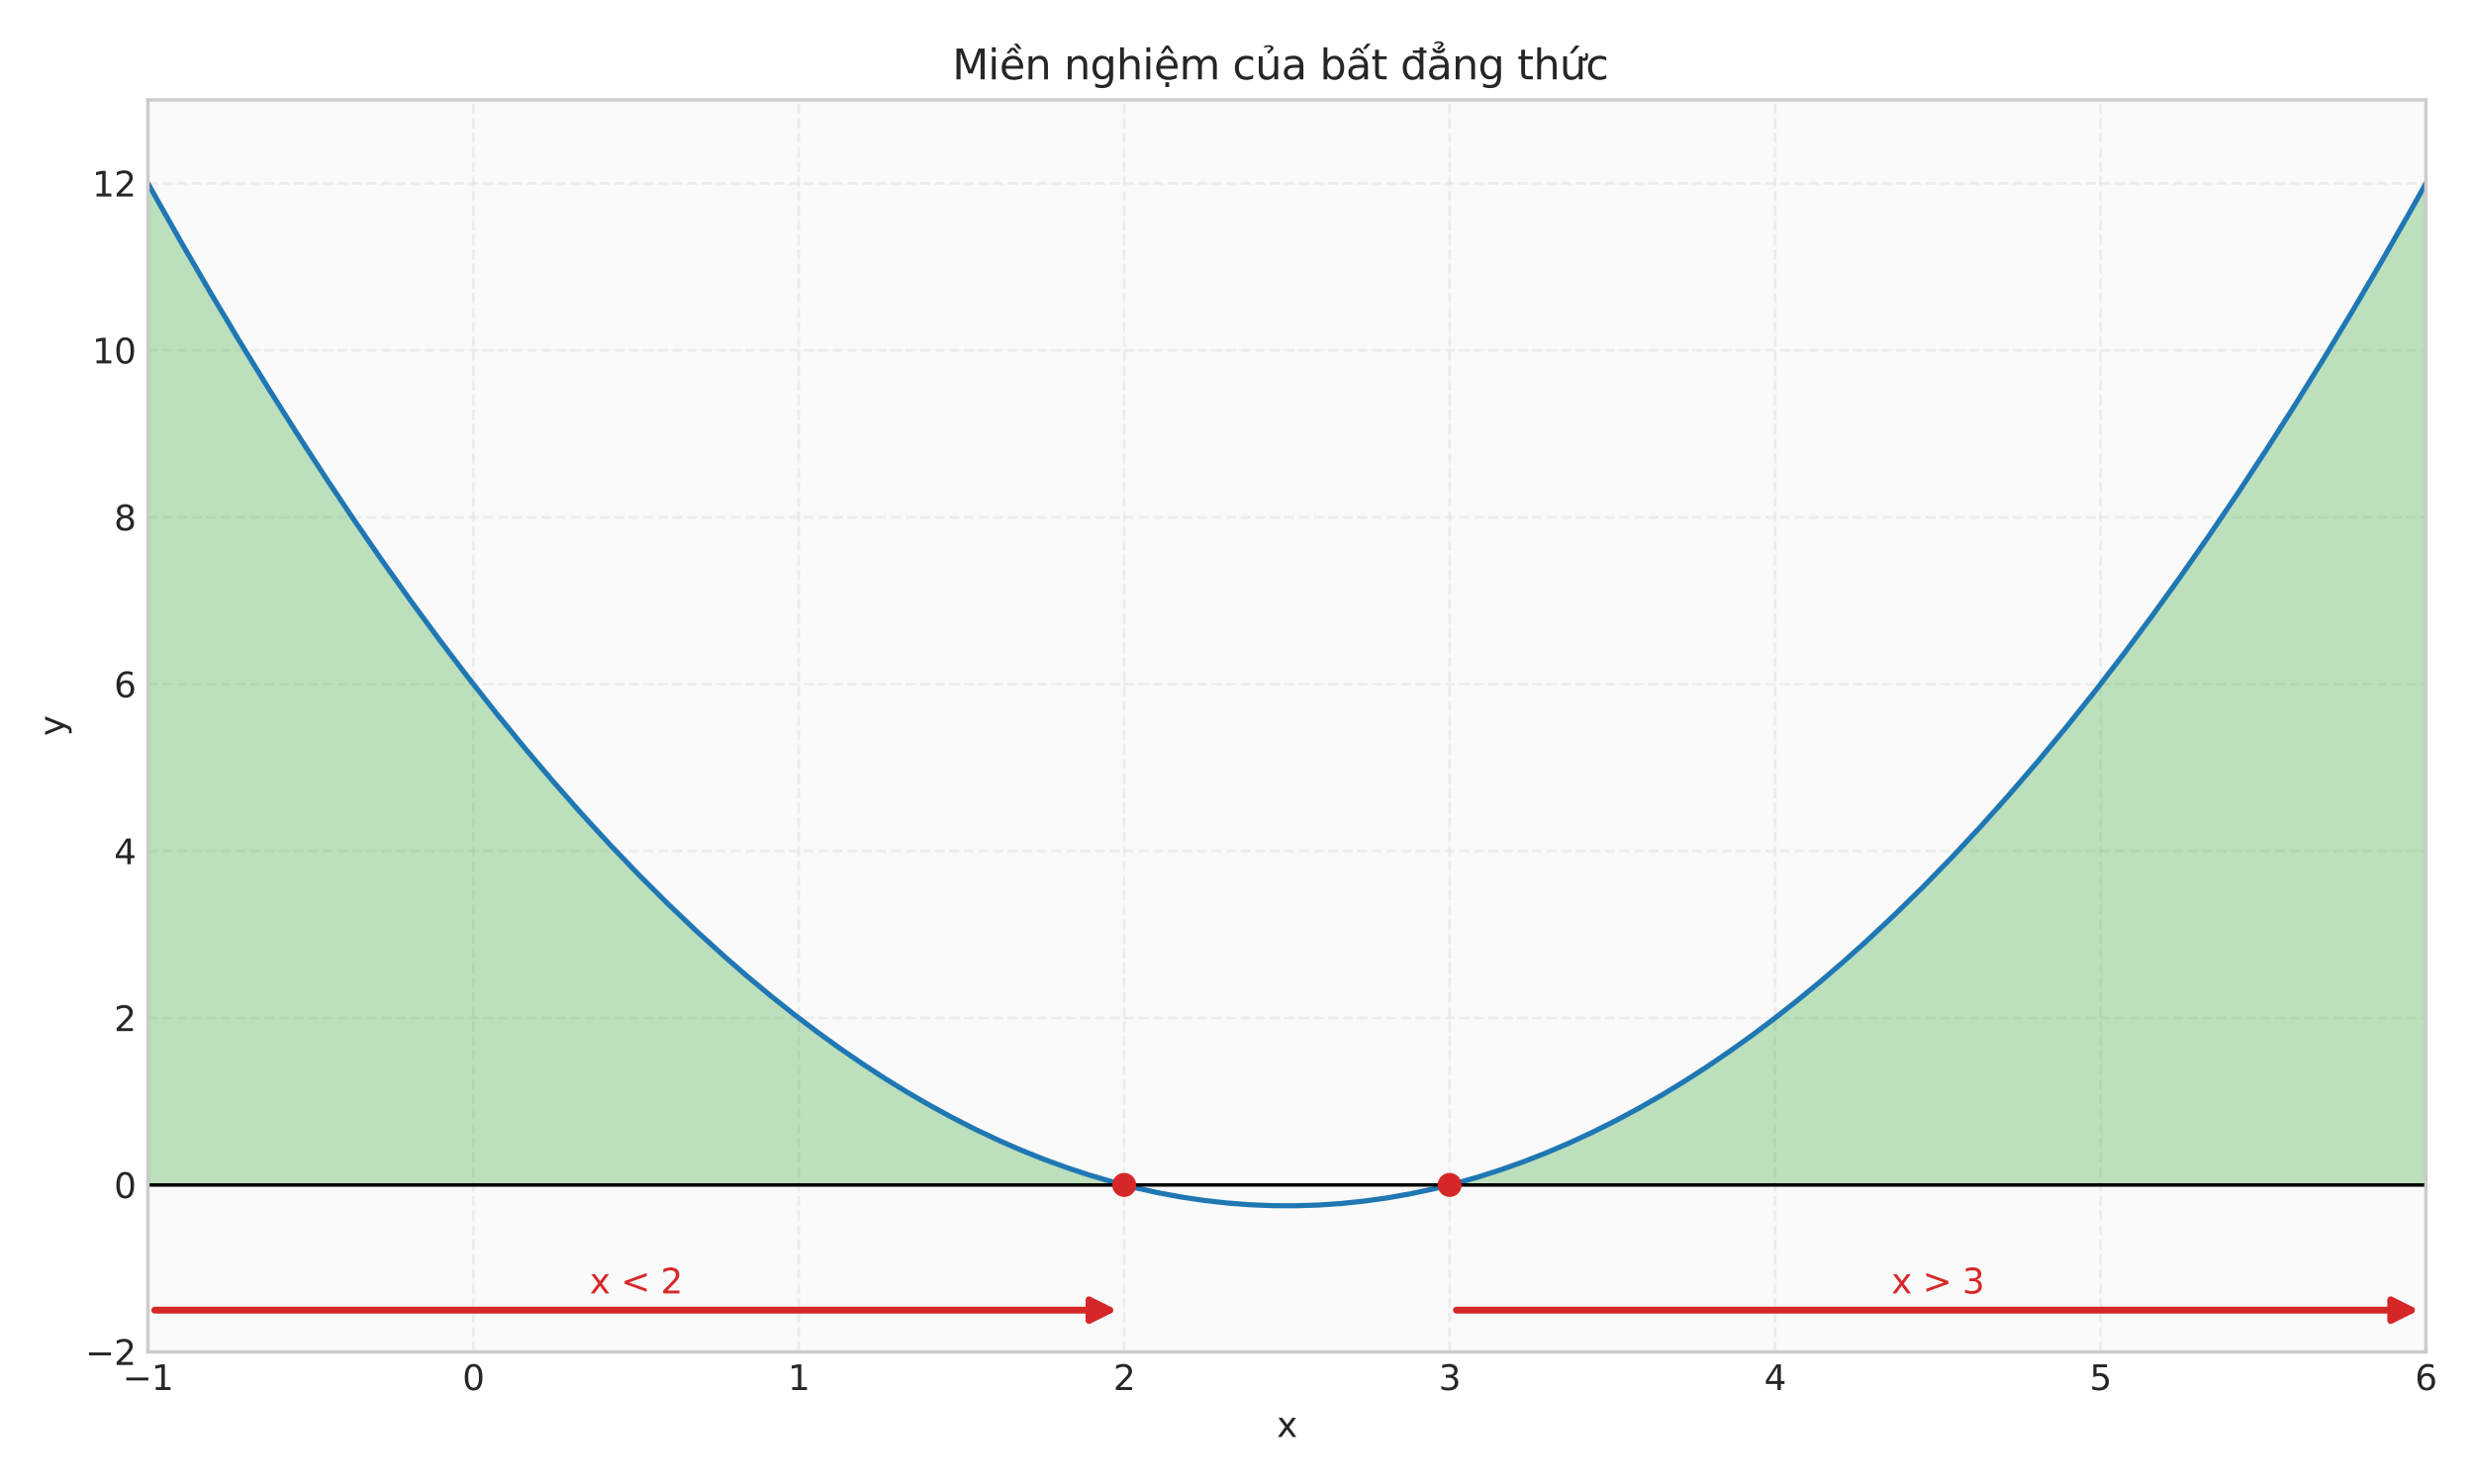 <?xml version="1.0" encoding="utf-8" standalone="no"?>
<!DOCTYPE svg PUBLIC "-//W3C//DTD SVG 1.1//EN"
  "http://www.w3.org/Graphics/SVG/1.1/DTD/svg11.dtd">
<svg xmlns:xlink="http://www.w3.org/1999/xlink" width="720pt" height="432pt" viewBox="0 0 720 432" xmlns="http://www.w3.org/2000/svg" version="1.1">
 <defs>
  <style type="text/css">*{stroke-linejoin: round; stroke-linecap: butt}</style>
 </defs>
 <g id="figure_1">
  <g id="patch_1">
   <path d="M 0 432 
L 720 432 
L 720 0 
L 0 0 
z
" style="fill: #ffffff"/>
  </g>
  <g id="axes_1">
   <g id="patch_2">
    <path d="M 43.05 393.54 
L 706.005 393.54 
L 706.005 29.096 
L 43.05 29.096 
z
" style="fill: #fafafa"/>
   </g>
   <g id="matplotlib.axis_1">
    <g id="xtick_1">
     <g id="line2d_1">
      <path d="M 43.05 393.54 
L 43.05 29.096 
" clip-path="url(#pb4186ccd8a)" style="fill: none; stroke-dasharray: 2.96,1.28; stroke-dashoffset: 0; stroke: #cccccc; stroke-opacity: 0.3; stroke-width: 0.8"/>
     </g>
     <g id="line2d_2"/>
     <g id="text_1">
      <!-- −1 -->
      <g style="fill: #262626" transform="translate(35.679 404.638) scale(0.1 -0.1)">
       <defs>
        <path id="DejaVuSans-2212" d="M 678 2272 
L 4684 2272 
L 4684 1741 
L 678 1741 
L 678 2272 
z
" transform="scale(0.016)"/>
        <path id="DejaVuSans-31" d="M 794 531 
L 1825 531 
L 1825 4091 
L 703 3866 
L 703 4441 
L 1819 4666 
L 2450 4666 
L 2450 531 
L 3481 531 
L 3481 0 
L 794 0 
L 794 531 
z
" transform="scale(0.016)"/>
       </defs>
       <use xlink:href="#DejaVuSans-2212"/>
       <use xlink:href="#DejaVuSans-31" transform="translate(83.789 0)"/>
      </g>
     </g>
    </g>
    <g id="xtick_2">
     <g id="line2d_3">
      <path d="M 137.758 393.54 
L 137.758 29.096 
" clip-path="url(#pb4186ccd8a)" style="fill: none; stroke-dasharray: 2.96,1.28; stroke-dashoffset: 0; stroke: #cccccc; stroke-opacity: 0.3; stroke-width: 0.8"/>
     </g>
     <g id="line2d_4"/>
     <g id="text_2">
      <!-- 0 -->
      <g style="fill: #262626" transform="translate(134.577 404.638) scale(0.1 -0.1)">
       <defs>
        <path id="DejaVuSans-30" d="M 2034 4250 
Q 1547 4250 1301 3770 
Q 1056 3291 1056 2328 
Q 1056 1369 1301 889 
Q 1547 409 2034 409 
Q 2525 409 2770 889 
Q 3016 1369 3016 2328 
Q 3016 3291 2770 3770 
Q 2525 4250 2034 4250 
z
M 2034 4750 
Q 2819 4750 3233 4129 
Q 3647 3509 3647 2328 
Q 3647 1150 3233 529 
Q 2819 -91 2034 -91 
Q 1250 -91 836 529 
Q 422 1150 422 2328 
Q 422 3509 836 4129 
Q 1250 4750 2034 4750 
z
" transform="scale(0.016)"/>
       </defs>
       <use xlink:href="#DejaVuSans-30"/>
      </g>
     </g>
    </g>
    <g id="xtick_3">
     <g id="line2d_5">
      <path d="M 232.466 393.54 
L 232.466 29.096 
" clip-path="url(#pb4186ccd8a)" style="fill: none; stroke-dasharray: 2.96,1.28; stroke-dashoffset: 0; stroke: #cccccc; stroke-opacity: 0.3; stroke-width: 0.8"/>
     </g>
     <g id="line2d_6"/>
     <g id="text_3">
      <!-- 1 -->
      <g style="fill: #262626" transform="translate(229.284 404.638) scale(0.1 -0.1)">
       <use xlink:href="#DejaVuSans-31"/>
      </g>
     </g>
    </g>
    <g id="xtick_4">
     <g id="line2d_7">
      <path d="M 327.174 393.54 
L 327.174 29.096 
" clip-path="url(#pb4186ccd8a)" style="fill: none; stroke-dasharray: 2.96,1.28; stroke-dashoffset: 0; stroke: #cccccc; stroke-opacity: 0.3; stroke-width: 0.8"/>
     </g>
     <g id="line2d_8"/>
     <g id="text_4">
      <!-- 2 -->
      <g style="fill: #262626" transform="translate(323.992 404.638) scale(0.1 -0.1)">
       <defs>
        <path id="DejaVuSans-32" d="M 1228 531 
L 3431 531 
L 3431 0 
L 469 0 
L 469 531 
Q 828 903 1448 1529 
Q 2069 2156 2228 2338 
Q 2531 2678 2651 2914 
Q 2772 3150 2772 3378 
Q 2772 3750 2511 3984 
Q 2250 4219 1831 4219 
Q 1534 4219 1204 4116 
Q 875 4013 500 3803 
L 500 4441 
Q 881 4594 1212 4672 
Q 1544 4750 1819 4750 
Q 2544 4750 2975 4387 
Q 3406 4025 3406 3419 
Q 3406 3131 3298 2873 
Q 3191 2616 2906 2266 
Q 2828 2175 2409 1742 
Q 1991 1309 1228 531 
z
" transform="scale(0.016)"/>
       </defs>
       <use xlink:href="#DejaVuSans-32"/>
      </g>
     </g>
    </g>
    <g id="xtick_5">
     <g id="line2d_9">
      <path d="M 421.881 393.54 
L 421.881 29.096 
" clip-path="url(#pb4186ccd8a)" style="fill: none; stroke-dasharray: 2.96,1.28; stroke-dashoffset: 0; stroke: #cccccc; stroke-opacity: 0.3; stroke-width: 0.8"/>
     </g>
     <g id="line2d_10"/>
     <g id="text_5">
      <!-- 3 -->
      <g style="fill: #262626" transform="translate(418.7 404.638) scale(0.1 -0.1)">
       <defs>
        <path id="DejaVuSans-33" d="M 2597 2516 
Q 3050 2419 3304 2112 
Q 3559 1806 3559 1356 
Q 3559 666 3084 287 
Q 2609 -91 1734 -91 
Q 1441 -91 1130 -33 
Q 819 25 488 141 
L 488 750 
Q 750 597 1062 519 
Q 1375 441 1716 441 
Q 2309 441 2620 675 
Q 2931 909 2931 1356 
Q 2931 1769 2642 2001 
Q 2353 2234 1838 2234 
L 1294 2234 
L 1294 2753 
L 1863 2753 
Q 2328 2753 2575 2939 
Q 2822 3125 2822 3475 
Q 2822 3834 2567 4026 
Q 2313 4219 1838 4219 
Q 1578 4219 1281 4162 
Q 984 4106 628 3988 
L 628 4550 
Q 988 4650 1302 4700 
Q 1616 4750 1894 4750 
Q 2613 4750 3031 4423 
Q 3450 4097 3450 3541 
Q 3450 3153 3228 2886 
Q 3006 2619 2597 2516 
z
" transform="scale(0.016)"/>
       </defs>
       <use xlink:href="#DejaVuSans-33"/>
      </g>
     </g>
    </g>
    <g id="xtick_6">
     <g id="line2d_11">
      <path d="M 516.589 393.54 
L 516.589 29.096 
" clip-path="url(#pb4186ccd8a)" style="fill: none; stroke-dasharray: 2.96,1.28; stroke-dashoffset: 0; stroke: #cccccc; stroke-opacity: 0.3; stroke-width: 0.8"/>
     </g>
     <g id="line2d_12"/>
     <g id="text_6">
      <!-- 4 -->
      <g style="fill: #262626" transform="translate(513.408 404.638) scale(0.1 -0.1)">
       <defs>
        <path id="DejaVuSans-34" d="M 2419 4116 
L 825 1625 
L 2419 1625 
L 2419 4116 
z
M 2253 4666 
L 3047 4666 
L 3047 1625 
L 3713 1625 
L 3713 1100 
L 3047 1100 
L 3047 0 
L 2419 0 
L 2419 1100 
L 313 1100 
L 313 1709 
L 2253 4666 
z
" transform="scale(0.016)"/>
       </defs>
       <use xlink:href="#DejaVuSans-34"/>
      </g>
     </g>
    </g>
    <g id="xtick_7">
     <g id="line2d_13">
      <path d="M 611.297 393.54 
L 611.297 29.096 
" clip-path="url(#pb4186ccd8a)" style="fill: none; stroke-dasharray: 2.96,1.28; stroke-dashoffset: 0; stroke: #cccccc; stroke-opacity: 0.3; stroke-width: 0.8"/>
     </g>
     <g id="line2d_14"/>
     <g id="text_7">
      <!-- 5 -->
      <g style="fill: #262626" transform="translate(608.116 404.638) scale(0.1 -0.1)">
       <defs>
        <path id="DejaVuSans-35" d="M 691 4666 
L 3169 4666 
L 3169 4134 
L 1269 4134 
L 1269 2991 
Q 1406 3038 1543 3061 
Q 1681 3084 1819 3084 
Q 2600 3084 3056 2656 
Q 3513 2228 3513 1497 
Q 3513 744 3044 326 
Q 2575 -91 1722 -91 
Q 1428 -91 1123 -41 
Q 819 9 494 109 
L 494 744 
Q 775 591 1075 516 
Q 1375 441 1709 441 
Q 2250 441 2565 725 
Q 2881 1009 2881 1497 
Q 2881 1984 2565 2268 
Q 2250 2553 1709 2553 
Q 1456 2553 1204 2497 
Q 953 2441 691 2322 
L 691 4666 
z
" transform="scale(0.016)"/>
       </defs>
       <use xlink:href="#DejaVuSans-35"/>
      </g>
     </g>
    </g>
    <g id="xtick_8">
     <g id="line2d_15">
      <path d="M 706.005 393.54 
L 706.005 29.096 
" clip-path="url(#pb4186ccd8a)" style="fill: none; stroke-dasharray: 2.96,1.28; stroke-dashoffset: 0; stroke: #cccccc; stroke-opacity: 0.3; stroke-width: 0.8"/>
     </g>
     <g id="line2d_16"/>
     <g id="text_8">
      <!-- 6 -->
      <g style="fill: #262626" transform="translate(702.824 404.638) scale(0.1 -0.1)">
       <defs>
        <path id="DejaVuSans-36" d="M 2113 2584 
Q 1688 2584 1439 2293 
Q 1191 2003 1191 1497 
Q 1191 994 1439 701 
Q 1688 409 2113 409 
Q 2538 409 2786 701 
Q 3034 994 3034 1497 
Q 3034 2003 2786 2293 
Q 2538 2584 2113 2584 
z
M 3366 4563 
L 3366 3988 
Q 3128 4100 2886 4159 
Q 2644 4219 2406 4219 
Q 1781 4219 1451 3797 
Q 1122 3375 1075 2522 
Q 1259 2794 1537 2939 
Q 1816 3084 2150 3084 
Q 2853 3084 3261 2657 
Q 3669 2231 3669 1497 
Q 3669 778 3244 343 
Q 2819 -91 2113 -91 
Q 1303 -91 875 529 
Q 447 1150 447 2328 
Q 447 3434 972 4092 
Q 1497 4750 2381 4750 
Q 2619 4750 2861 4703 
Q 3103 4656 3366 4563 
z
" transform="scale(0.016)"/>
       </defs>
       <use xlink:href="#DejaVuSans-36"/>
      </g>
     </g>
    </g>
    <g id="text_9">
     <!-- x -->
     <g style="fill: #262626" transform="translate(371.568 418.317) scale(0.1 -0.1)">
      <defs>
       <path id="DejaVuSans-78" d="M 3513 3500 
L 2247 1797 
L 3578 0 
L 2900 0 
L 1881 1375 
L 863 0 
L 184 0 
L 1544 1831 
L 300 3500 
L 978 3500 
L 1906 2253 
L 2834 3500 
L 3513 3500 
z
" transform="scale(0.016)"/>
      </defs>
      <use xlink:href="#DejaVuSans-78"/>
     </g>
    </g>
   </g>
   <g id="matplotlib.axis_2">
    <g id="ytick_1">
     <g id="line2d_17">
      <path d="M 43.05 393.54 
L 706.005 393.54 
" clip-path="url(#pb4186ccd8a)" style="fill: none; stroke-dasharray: 2.96,1.28; stroke-dashoffset: 0; stroke: #cccccc; stroke-opacity: 0.3; stroke-width: 0.8"/>
     </g>
     <g id="line2d_18"/>
     <g id="text_10">
      <!-- −2 -->
      <g style="fill: #262626" transform="translate(24.808 397.339) scale(0.1 -0.1)">
       <use xlink:href="#DejaVuSans-2212"/>
       <use xlink:href="#DejaVuSans-32" transform="translate(83.789 0)"/>
      </g>
     </g>
    </g>
    <g id="ytick_2">
     <g id="line2d_19">
      <path d="M 43.05 344.947 
L 706.005 344.947 
" clip-path="url(#pb4186ccd8a)" style="fill: none; stroke-dasharray: 2.96,1.28; stroke-dashoffset: 0; stroke: #cccccc; stroke-opacity: 0.3; stroke-width: 0.8"/>
     </g>
     <g id="line2d_20"/>
     <g id="text_11">
      <!-- 0 -->
      <g style="fill: #262626" transform="translate(33.188 348.747) scale(0.1 -0.1)">
       <use xlink:href="#DejaVuSans-30"/>
      </g>
     </g>
    </g>
    <g id="ytick_3">
     <g id="line2d_21">
      <path d="M 43.05 296.355 
L 706.005 296.355 
" clip-path="url(#pb4186ccd8a)" style="fill: none; stroke-dasharray: 2.96,1.28; stroke-dashoffset: 0; stroke: #cccccc; stroke-opacity: 0.3; stroke-width: 0.8"/>
     </g>
     <g id="line2d_22"/>
     <g id="text_12">
      <!-- 2 -->
      <g style="fill: #262626" transform="translate(33.188 300.154) scale(0.1 -0.1)">
       <use xlink:href="#DejaVuSans-32"/>
      </g>
     </g>
    </g>
    <g id="ytick_4">
     <g id="line2d_23">
      <path d="M 43.05 247.762 
L 706.005 247.762 
" clip-path="url(#pb4186ccd8a)" style="fill: none; stroke-dasharray: 2.96,1.28; stroke-dashoffset: 0; stroke: #cccccc; stroke-opacity: 0.3; stroke-width: 0.8"/>
     </g>
     <g id="line2d_24"/>
     <g id="text_13">
      <!-- 4 -->
      <g style="fill: #262626" transform="translate(33.188 251.562) scale(0.1 -0.1)">
       <use xlink:href="#DejaVuSans-34"/>
      </g>
     </g>
    </g>
    <g id="ytick_5">
     <g id="line2d_25">
      <path d="M 43.05 199.17 
L 706.005 199.17 
" clip-path="url(#pb4186ccd8a)" style="fill: none; stroke-dasharray: 2.96,1.28; stroke-dashoffset: 0; stroke: #cccccc; stroke-opacity: 0.3; stroke-width: 0.8"/>
     </g>
     <g id="line2d_26"/>
     <g id="text_14">
      <!-- 6 -->
      <g style="fill: #262626" transform="translate(33.188 202.969) scale(0.1 -0.1)">
       <use xlink:href="#DejaVuSans-36"/>
      </g>
     </g>
    </g>
    <g id="ytick_6">
     <g id="line2d_27">
      <path d="M 43.05 150.577 
L 706.005 150.577 
" clip-path="url(#pb4186ccd8a)" style="fill: none; stroke-dasharray: 2.96,1.28; stroke-dashoffset: 0; stroke: #cccccc; stroke-opacity: 0.3; stroke-width: 0.8"/>
     </g>
     <g id="line2d_28"/>
     <g id="text_15">
      <!-- 8 -->
      <g style="fill: #262626" transform="translate(33.188 154.377) scale(0.1 -0.1)">
       <defs>
        <path id="DejaVuSans-38" d="M 2034 2216 
Q 1584 2216 1326 1975 
Q 1069 1734 1069 1313 
Q 1069 891 1326 650 
Q 1584 409 2034 409 
Q 2484 409 2743 651 
Q 3003 894 3003 1313 
Q 3003 1734 2745 1975 
Q 2488 2216 2034 2216 
z
M 1403 2484 
Q 997 2584 770 2862 
Q 544 3141 544 3541 
Q 544 4100 942 4425 
Q 1341 4750 2034 4750 
Q 2731 4750 3128 4425 
Q 3525 4100 3525 3541 
Q 3525 3141 3298 2862 
Q 3072 2584 2669 2484 
Q 3125 2378 3379 2068 
Q 3634 1759 3634 1313 
Q 3634 634 3220 271 
Q 2806 -91 2034 -91 
Q 1263 -91 848 271 
Q 434 634 434 1313 
Q 434 1759 690 2068 
Q 947 2378 1403 2484 
z
M 1172 3481 
Q 1172 3119 1398 2916 
Q 1625 2713 2034 2713 
Q 2441 2713 2670 2916 
Q 2900 3119 2900 3481 
Q 2900 3844 2670 4047 
Q 2441 4250 2034 4250 
Q 1625 4250 1398 4047 
Q 1172 3844 1172 3481 
z
" transform="scale(0.016)"/>
       </defs>
       <use xlink:href="#DejaVuSans-38"/>
      </g>
     </g>
    </g>
    <g id="ytick_7">
     <g id="line2d_29">
      <path d="M 43.05 101.985 
L 706.005 101.985 
" clip-path="url(#pb4186ccd8a)" style="fill: none; stroke-dasharray: 2.96,1.28; stroke-dashoffset: 0; stroke: #cccccc; stroke-opacity: 0.3; stroke-width: 0.8"/>
     </g>
     <g id="line2d_30"/>
     <g id="text_16">
      <!-- 10 -->
      <g style="fill: #262626" transform="translate(26.825 105.784) scale(0.1 -0.1)">
       <use xlink:href="#DejaVuSans-31"/>
       <use xlink:href="#DejaVuSans-30" transform="translate(63.623 0)"/>
      </g>
     </g>
    </g>
    <g id="ytick_8">
     <g id="line2d_31">
      <path d="M 43.05 53.392 
L 706.005 53.392 
" clip-path="url(#pb4186ccd8a)" style="fill: none; stroke-dasharray: 2.96,1.28; stroke-dashoffset: 0; stroke: #cccccc; stroke-opacity: 0.3; stroke-width: 0.8"/>
     </g>
     <g id="line2d_32"/>
     <g id="text_17">
      <!-- 12 -->
      <g style="fill: #262626" transform="translate(26.825 57.192) scale(0.1 -0.1)">
       <use xlink:href="#DejaVuSans-31"/>
       <use xlink:href="#DejaVuSans-32" transform="translate(63.623 0)"/>
      </g>
     </g>
    </g>
    <g id="text_18">
     <!-- y -->
     <g style="fill: #262626" transform="translate(18.728 214.278) rotate(-90) scale(0.1 -0.1)">
      <defs>
       <path id="DejaVuSans-79" d="M 2059 -325 
Q 1816 -950 1584 -1140 
Q 1353 -1331 966 -1331 
L 506 -1331 
L 506 -850 
L 844 -850 
Q 1081 -850 1212 -737 
Q 1344 -625 1503 -206 
L 1606 56 
L 191 3500 
L 800 3500 
L 1894 763 
L 2988 3500 
L 3597 3500 
L 2059 -325 
z
" transform="scale(0.016)"/>
      </defs>
      <use xlink:href="#DejaVuSans-79"/>
     </g>
    </g>
   </g>
   <g id="FillBetweenPolyCollection_1">
    <path d="M 43.05 344.947 
L 43.05 53.392 
L 44.712 56.369 
L 46.373 59.33 
L 48.035 62.276 
L 49.696 65.208 
L 51.358 68.124 
L 53.019 71.026 
L 54.681 73.912 
L 56.342 76.784 
L 58.004 79.641 
L 59.665 82.482 
L 61.327 85.309 
L 62.988 88.121 
L 64.65 90.917 
L 66.312 93.699 
L 67.973 96.466 
L 69.635 99.218 
L 71.296 101.955 
L 72.958 104.677 
L 74.619 107.384 
L 76.281 110.076 
L 77.942 112.753 
L 79.604 115.416 
L 81.265 118.063 
L 82.927 120.695 
L 84.589 123.312 
L 86.25 125.915 
L 87.912 128.502 
L 89.573 131.075 
L 91.235 133.632 
L 92.896 136.175 
L 94.558 138.702 
L 96.219 141.215 
L 97.881 143.713 
L 99.542 146.195 
L 101.204 148.663 
L 102.865 151.116 
L 104.527 153.554 
L 106.189 155.977 
L 107.85 158.385 
L 109.512 160.778 
L 111.173 163.156 
L 112.835 165.519 
L 114.496 167.867 
L 116.158 170.2 
L 117.819 172.518 
L 119.481 174.821 
L 121.142 177.11 
L 122.804 179.383 
L 124.466 181.641 
L 126.127 183.885 
L 127.789 186.113 
L 129.45 188.327 
L 131.112 190.525 
L 132.773 192.709 
L 134.435 194.878 
L 136.096 197.031 
L 137.758 199.17 
L 139.419 201.294 
L 141.081 203.403 
L 142.742 205.496 
L 144.404 207.575 
L 146.066 209.639 
L 147.727 211.688 
L 149.389 213.722 
L 151.05 215.741 
L 152.712 217.746 
L 154.373 219.735 
L 156.035 221.709 
L 157.696 223.668 
L 159.358 225.612 
L 161.019 227.542 
L 162.681 229.456 
L 164.343 231.356 
L 166.004 233.24 
L 167.666 235.11 
L 169.327 236.964 
L 170.989 238.804 
L 172.65 240.628 
L 174.312 242.438 
L 175.973 244.233 
L 177.635 246.013 
L 179.296 247.777 
L 180.958 249.527 
L 182.619 251.262 
L 184.281 252.982 
L 185.943 254.687 
L 187.604 256.377 
L 189.266 258.052 
L 190.927 259.712 
L 192.589 261.358 
L 194.25 262.988 
L 195.912 264.603 
L 197.573 266.203 
L 199.235 267.789 
L 200.896 269.359 
L 202.558 270.915 
L 204.22 272.455 
L 205.881 273.981 
L 207.543 275.491 
L 209.204 276.987 
L 210.866 278.467 
L 212.527 279.933 
L 214.189 281.384 
L 215.85 282.82 
L 217.512 284.241 
L 219.173 285.646 
L 220.835 287.037 
L 222.496 288.413 
L 224.158 289.774 
L 225.82 291.12 
L 227.481 292.451 
L 229.143 293.768 
L 230.804 295.069 
L 232.466 296.355 
L 234.127 297.626 
L 235.789 298.883 
L 237.45 300.124 
L 239.112 301.35 
L 240.773 302.562 
L 242.435 303.758 
L 244.097 304.94 
L 245.758 306.106 
L 247.42 307.258 
L 249.081 308.395 
L 250.743 309.516 
L 252.404 310.623 
L 254.066 311.715 
L 255.727 312.792 
L 257.389 313.854 
L 259.05 314.901 
L 260.712 315.933 
L 262.373 316.95 
L 264.035 317.952 
L 265.697 318.939 
L 267.358 319.911 
L 269.02 320.868 
L 270.681 321.81 
L 272.343 322.738 
L 274.004 323.65 
L 275.666 324.547 
L 277.327 325.43 
L 278.989 326.297 
L 280.65 327.15 
L 282.312 327.987 
L 283.973 328.81 
L 285.635 329.617 
L 287.297 330.41 
L 288.958 331.188 
L 290.62 331.951 
L 292.281 332.698 
L 293.943 333.431 
L 295.604 334.149 
L 297.266 334.852 
L 298.927 335.54 
L 300.589 336.213 
L 302.25 336.871 
L 303.912 337.514 
L 305.574 338.142 
L 307.235 338.756 
L 308.897 339.354 
L 310.558 339.937 
L 312.22 340.506 
L 313.881 341.059 
L 315.543 341.597 
L 317.204 342.121 
L 318.866 342.629 
L 320.527 343.123 
L 322.189 343.601 
L 323.85 344.065 
L 325.512 344.514 
L 325.512 344.947 
L 325.512 344.947 
L 323.85 344.947 
L 322.189 344.947 
L 320.527 344.947 
L 318.866 344.947 
L 317.204 344.947 
L 315.543 344.947 
L 313.881 344.947 
L 312.22 344.947 
L 310.558 344.947 
L 308.897 344.947 
L 307.235 344.947 
L 305.574 344.947 
L 303.912 344.947 
L 302.25 344.947 
L 300.589 344.947 
L 298.927 344.947 
L 297.266 344.947 
L 295.604 344.947 
L 293.943 344.947 
L 292.281 344.947 
L 290.62 344.947 
L 288.958 344.947 
L 287.297 344.947 
L 285.635 344.947 
L 283.973 344.947 
L 282.312 344.947 
L 280.65 344.947 
L 278.989 344.947 
L 277.327 344.947 
L 275.666 344.947 
L 274.004 344.947 
L 272.343 344.947 
L 270.681 344.947 
L 269.02 344.947 
L 267.358 344.947 
L 265.697 344.947 
L 264.035 344.947 
L 262.373 344.947 
L 260.712 344.947 
L 259.05 344.947 
L 257.389 344.947 
L 255.727 344.947 
L 254.066 344.947 
L 252.404 344.947 
L 250.743 344.947 
L 249.081 344.947 
L 247.42 344.947 
L 245.758 344.947 
L 244.097 344.947 
L 242.435 344.947 
L 240.773 344.947 
L 239.112 344.947 
L 237.45 344.947 
L 235.789 344.947 
L 234.127 344.947 
L 232.466 344.947 
L 230.804 344.947 
L 229.143 344.947 
L 227.481 344.947 
L 225.82 344.947 
L 224.158 344.947 
L 222.496 344.947 
L 220.835 344.947 
L 219.173 344.947 
L 217.512 344.947 
L 215.85 344.947 
L 214.189 344.947 
L 212.527 344.947 
L 210.866 344.947 
L 209.204 344.947 
L 207.543 344.947 
L 205.881 344.947 
L 204.22 344.947 
L 202.558 344.947 
L 200.896 344.947 
L 199.235 344.947 
L 197.573 344.947 
L 195.912 344.947 
L 194.25 344.947 
L 192.589 344.947 
L 190.927 344.947 
L 189.266 344.947 
L 187.604 344.947 
L 185.943 344.947 
L 184.281 344.947 
L 182.619 344.947 
L 180.958 344.947 
L 179.296 344.947 
L 177.635 344.947 
L 175.973 344.947 
L 174.312 344.947 
L 172.65 344.947 
L 170.989 344.947 
L 169.327 344.947 
L 167.666 344.947 
L 166.004 344.947 
L 164.343 344.947 
L 162.681 344.947 
L 161.019 344.947 
L 159.358 344.947 
L 157.696 344.947 
L 156.035 344.947 
L 154.373 344.947 
L 152.712 344.947 
L 151.05 344.947 
L 149.389 344.947 
L 147.727 344.947 
L 146.066 344.947 
L 144.404 344.947 
L 142.742 344.947 
L 141.081 344.947 
L 139.419 344.947 
L 137.758 344.947 
L 136.096 344.947 
L 134.435 344.947 
L 132.773 344.947 
L 131.112 344.947 
L 129.45 344.947 
L 127.789 344.947 
L 126.127 344.947 
L 124.466 344.947 
L 122.804 344.947 
L 121.142 344.947 
L 119.481 344.947 
L 117.819 344.947 
L 116.158 344.947 
L 114.496 344.947 
L 112.835 344.947 
L 111.173 344.947 
L 109.512 344.947 
L 107.85 344.947 
L 106.189 344.947 
L 104.527 344.947 
L 102.865 344.947 
L 101.204 344.947 
L 99.542 344.947 
L 97.881 344.947 
L 96.219 344.947 
L 94.558 344.947 
L 92.896 344.947 
L 91.235 344.947 
L 89.573 344.947 
L 87.912 344.947 
L 86.25 344.947 
L 84.589 344.947 
L 82.927 344.947 
L 81.265 344.947 
L 79.604 344.947 
L 77.942 344.947 
L 76.281 344.947 
L 74.619 344.947 
L 72.958 344.947 
L 71.296 344.947 
L 69.635 344.947 
L 67.973 344.947 
L 66.312 344.947 
L 64.65 344.947 
L 62.988 344.947 
L 61.327 344.947 
L 59.665 344.947 
L 58.004 344.947 
L 56.342 344.947 
L 54.681 344.947 
L 53.019 344.947 
L 51.358 344.947 
L 49.696 344.947 
L 48.035 344.947 
L 46.373 344.947 
L 44.712 344.947 
L 43.05 344.947 
z
" clip-path="url(#pb4186ccd8a)" style="fill: #2ca02c; fill-opacity: 0.3; stroke: #2ca02c; stroke-opacity: 0.3"/>
    <path d="M 423.543 344.947 
L 423.543 344.514 
L 425.205 344.065 
L 426.866 343.601 
L 428.528 343.123 
L 430.189 342.629 
L 431.851 342.121 
L 433.512 341.597 
L 435.174 341.059 
L 436.835 340.506 
L 438.497 339.937 
L 440.158 339.354 
L 441.82 338.756 
L 443.481 338.142 
L 445.143 337.514 
L 446.805 336.871 
L 448.466 336.213 
L 450.128 335.54 
L 451.789 334.852 
L 453.451 334.149 
L 455.112 333.431 
L 456.774 332.698 
L 458.435 331.951 
L 460.097 331.188 
L 461.758 330.41 
L 463.42 329.617 
L 465.082 328.81 
L 466.743 327.987 
L 468.405 327.15 
L 470.066 326.297 
L 471.728 325.43 
L 473.389 324.547 
L 475.051 323.65 
L 476.712 322.738 
L 478.374 321.81 
L 480.035 320.868 
L 481.697 319.911 
L 483.358 318.939 
L 485.02 317.952 
L 486.682 316.95 
L 488.343 315.933 
L 490.005 314.901 
L 491.666 313.854 
L 493.328 312.792 
L 494.989 311.715 
L 496.651 310.623 
L 498.312 309.516 
L 499.974 308.395 
L 501.635 307.258 
L 503.297 306.106 
L 504.958 304.94 
L 506.62 303.758 
L 508.282 302.562 
L 509.943 301.35 
L 511.605 300.124 
L 513.266 298.883 
L 514.928 297.626 
L 516.589 296.355 
L 518.251 295.069 
L 519.912 293.768 
L 521.574 292.451 
L 523.235 291.12 
L 524.897 289.774 
L 526.559 288.413 
L 528.22 287.037 
L 529.882 285.646 
L 531.543 284.241 
L 533.205 282.82 
L 534.866 281.384 
L 536.528 279.933 
L 538.189 278.467 
L 539.851 276.987 
L 541.512 275.491 
L 543.174 273.981 
L 544.835 272.455 
L 546.497 270.915 
L 548.159 269.359 
L 549.82 267.789 
L 551.482 266.203 
L 553.143 264.603 
L 554.805 262.988 
L 556.466 261.358 
L 558.128 259.712 
L 559.789 258.052 
L 561.451 256.377 
L 563.112 254.687 
L 564.774 252.982 
L 566.436 251.262 
L 568.097 249.527 
L 569.759 247.777 
L 571.42 246.013 
L 573.082 244.233 
L 574.743 242.438 
L 576.405 240.628 
L 578.066 238.804 
L 579.728 236.964 
L 581.389 235.11 
L 583.051 233.24 
L 584.712 231.356 
L 586.374 229.456 
L 588.036 227.542 
L 589.697 225.612 
L 591.359 223.668 
L 593.02 221.709 
L 594.682 219.735 
L 596.343 217.746 
L 598.005 215.741 
L 599.666 213.722 
L 601.328 211.688 
L 602.989 209.639 
L 604.651 207.575 
L 606.313 205.496 
L 607.974 203.403 
L 609.636 201.294 
L 611.297 199.17 
L 612.959 197.031 
L 614.62 194.878 
L 616.282 192.709 
L 617.943 190.525 
L 619.605 188.327 
L 621.266 186.113 
L 622.928 183.885 
L 624.589 181.641 
L 626.251 179.383 
L 627.913 177.11 
L 629.574 174.821 
L 631.236 172.518 
L 632.897 170.2 
L 634.559 167.867 
L 636.22 165.519 
L 637.882 163.156 
L 639.543 160.778 
L 641.205 158.385 
L 642.866 155.977 
L 644.528 153.554 
L 646.19 151.116 
L 647.851 148.663 
L 649.513 146.195 
L 651.174 143.713 
L 652.836 141.215 
L 654.497 138.702 
L 656.159 136.175 
L 657.82 133.632 
L 659.482 131.075 
L 661.143 128.502 
L 662.805 125.915 
L 664.466 123.312 
L 666.128 120.695 
L 667.79 118.063 
L 669.451 115.416 
L 671.113 112.753 
L 672.774 110.076 
L 674.436 107.384 
L 676.097 104.677 
L 677.759 101.955 
L 679.42 99.218 
L 681.082 96.466 
L 682.743 93.699 
L 684.405 90.917 
L 686.067 88.121 
L 687.728 85.309 
L 689.39 82.482 
L 691.051 79.641 
L 692.713 76.784 
L 694.374 73.912 
L 696.036 71.026 
L 697.697 68.124 
L 699.359 65.208 
L 701.02 62.276 
L 702.682 59.33 
L 704.343 56.369 
L 706.005 53.392 
L 706.005 344.947 
L 706.005 344.947 
L 704.343 344.947 
L 702.682 344.947 
L 701.02 344.947 
L 699.359 344.947 
L 697.697 344.947 
L 696.036 344.947 
L 694.374 344.947 
L 692.713 344.947 
L 691.051 344.947 
L 689.39 344.947 
L 687.728 344.947 
L 686.067 344.947 
L 684.405 344.947 
L 682.743 344.947 
L 681.082 344.947 
L 679.42 344.947 
L 677.759 344.947 
L 676.097 344.947 
L 674.436 344.947 
L 672.774 344.947 
L 671.113 344.947 
L 669.451 344.947 
L 667.79 344.947 
L 666.128 344.947 
L 664.466 344.947 
L 662.805 344.947 
L 661.143 344.947 
L 659.482 344.947 
L 657.82 344.947 
L 656.159 344.947 
L 654.497 344.947 
L 652.836 344.947 
L 651.174 344.947 
L 649.513 344.947 
L 647.851 344.947 
L 646.19 344.947 
L 644.528 344.947 
L 642.866 344.947 
L 641.205 344.947 
L 639.543 344.947 
L 637.882 344.947 
L 636.22 344.947 
L 634.559 344.947 
L 632.897 344.947 
L 631.236 344.947 
L 629.574 344.947 
L 627.913 344.947 
L 626.251 344.947 
L 624.589 344.947 
L 622.928 344.947 
L 621.266 344.947 
L 619.605 344.947 
L 617.943 344.947 
L 616.282 344.947 
L 614.62 344.947 
L 612.959 344.947 
L 611.297 344.947 
L 609.636 344.947 
L 607.974 344.947 
L 606.313 344.947 
L 604.651 344.947 
L 602.989 344.947 
L 601.328 344.947 
L 599.666 344.947 
L 598.005 344.947 
L 596.343 344.947 
L 594.682 344.947 
L 593.02 344.947 
L 591.359 344.947 
L 589.697 344.947 
L 588.036 344.947 
L 586.374 344.947 
L 584.712 344.947 
L 583.051 344.947 
L 581.389 344.947 
L 579.728 344.947 
L 578.066 344.947 
L 576.405 344.947 
L 574.743 344.947 
L 573.082 344.947 
L 571.42 344.947 
L 569.759 344.947 
L 568.097 344.947 
L 566.436 344.947 
L 564.774 344.947 
L 563.112 344.947 
L 561.451 344.947 
L 559.789 344.947 
L 558.128 344.947 
L 556.466 344.947 
L 554.805 344.947 
L 553.143 344.947 
L 551.482 344.947 
L 549.82 344.947 
L 548.159 344.947 
L 546.497 344.947 
L 544.835 344.947 
L 543.174 344.947 
L 541.512 344.947 
L 539.851 344.947 
L 538.189 344.947 
L 536.528 344.947 
L 534.866 344.947 
L 533.205 344.947 
L 531.543 344.947 
L 529.882 344.947 
L 528.22 344.947 
L 526.559 344.947 
L 524.897 344.947 
L 523.235 344.947 
L 521.574 344.947 
L 519.912 344.947 
L 518.251 344.947 
L 516.589 344.947 
L 514.928 344.947 
L 513.266 344.947 
L 511.605 344.947 
L 509.943 344.947 
L 508.282 344.947 
L 506.62 344.947 
L 504.958 344.947 
L 503.297 344.947 
L 501.635 344.947 
L 499.974 344.947 
L 498.312 344.947 
L 496.651 344.947 
L 494.989 344.947 
L 493.328 344.947 
L 491.666 344.947 
L 490.005 344.947 
L 488.343 344.947 
L 486.682 344.947 
L 485.02 344.947 
L 483.358 344.947 
L 481.697 344.947 
L 480.035 344.947 
L 478.374 344.947 
L 476.712 344.947 
L 475.051 344.947 
L 473.389 344.947 
L 471.728 344.947 
L 470.066 344.947 
L 468.405 344.947 
L 466.743 344.947 
L 465.082 344.947 
L 463.42 344.947 
L 461.758 344.947 
L 460.097 344.947 
L 458.435 344.947 
L 456.774 344.947 
L 455.112 344.947 
L 453.451 344.947 
L 451.789 344.947 
L 450.128 344.947 
L 448.466 344.947 
L 446.805 344.947 
L 445.143 344.947 
L 443.481 344.947 
L 441.82 344.947 
L 440.158 344.947 
L 438.497 344.947 
L 436.835 344.947 
L 435.174 344.947 
L 433.512 344.947 
L 431.851 344.947 
L 430.189 344.947 
L 428.528 344.947 
L 426.866 344.947 
L 425.205 344.947 
L 423.543 344.947 
z
" clip-path="url(#pb4186ccd8a)" style="fill: #2ca02c; fill-opacity: 0.3; stroke: #2ca02c; stroke-opacity: 0.3"/>
   </g>
   <g id="patch_3">
    <path d="M 45.049 381.392 
Q 185.11 381.392 322.936 381.392 
" clip-path="url(#pb4186ccd8a)" style="fill: none; stroke: #d62728; stroke-width: 2; stroke-linecap: round"/>
    <path d="M 316.936 378.392 
L 322.936 381.392 
L 316.936 384.392 
z
" clip-path="url(#pb4186ccd8a)" style="fill: #d62728; stroke: #d62728; stroke-width: 2; stroke-linecap: round"/>
   </g>
   <g id="patch_4">
    <path d="M 423.88 381.392 
Q 563.942 381.392 701.767 381.392 
" clip-path="url(#pb4186ccd8a)" style="fill: none; stroke: #d62728; stroke-width: 2; stroke-linecap: round"/>
    <path d="M 695.767 378.392 
L 701.767 381.392 
L 695.767 384.392 
z
" clip-path="url(#pb4186ccd8a)" style="fill: #d62728; stroke: #d62728; stroke-width: 2; stroke-linecap: round"/>
   </g>
   <g id="line2d_33">
    <path d="M 43.05 53.392 
L 53.019 71.026 
L 61.327 85.309 
L 69.635 99.218 
L 77.942 112.753 
L 86.25 125.915 
L 94.558 138.702 
L 102.865 151.116 
L 111.173 163.156 
L 119.481 174.821 
L 127.789 186.113 
L 136.096 197.031 
L 144.404 207.575 
L 152.712 217.746 
L 161.019 227.542 
L 169.327 236.964 
L 177.635 246.013 
L 185.943 254.687 
L 194.25 262.988 
L 202.558 270.915 
L 210.866 278.467 
L 217.512 284.241 
L 224.158 289.774 
L 230.804 295.069 
L 237.45 300.124 
L 244.097 304.94 
L 250.743 309.516 
L 257.389 313.854 
L 264.035 317.952 
L 270.681 321.81 
L 277.327 325.43 
L 283.973 328.81 
L 290.62 331.951 
L 297.266 334.852 
L 303.912 337.514 
L 310.558 339.937 
L 317.204 342.121 
L 323.85 344.065 
L 330.497 345.77 
L 337.143 347.236 
L 343.789 348.462 
L 350.435 349.449 
L 357.081 350.197 
L 363.727 350.706 
L 370.374 350.975 
L 377.02 351.005 
L 383.666 350.795 
L 390.312 350.347 
L 396.958 349.659 
L 403.604 348.731 
L 410.251 347.565 
L 416.897 346.159 
L 423.543 344.514 
L 430.189 342.629 
L 436.835 340.506 
L 443.481 338.142 
L 450.128 335.54 
L 456.774 332.698 
L 463.42 329.617 
L 470.066 326.297 
L 476.712 322.738 
L 483.358 318.939 
L 490.005 314.901 
L 496.651 310.623 
L 503.297 306.106 
L 509.943 301.35 
L 516.589 296.355 
L 523.235 291.12 
L 529.882 285.646 
L 536.528 279.933 
L 543.174 273.981 
L 551.482 266.203 
L 559.789 258.052 
L 568.097 249.527 
L 576.405 240.628 
L 584.712 231.356 
L 593.02 221.709 
L 601.328 211.688 
L 609.636 201.294 
L 617.943 190.525 
L 626.251 179.383 
L 634.559 167.867 
L 642.866 155.977 
L 651.174 143.713 
L 659.482 131.075 
L 667.79 118.063 
L 676.097 104.677 
L 684.405 90.917 
L 692.713 76.784 
L 701.02 62.276 
L 706.005 53.392 
L 706.005 53.392 
" clip-path="url(#pb4186ccd8a)" style="fill: none; stroke: #1f77b4; stroke-width: 1.5; stroke-linecap: round"/>
   </g>
   <g id="line2d_34">
    <path d="M 43.05 344.947 
L 706.005 344.947 
" clip-path="url(#pb4186ccd8a)" style="fill: none; stroke: #000000; stroke-linecap: round"/>
   </g>
   <g id="patch_5">
    <path d="M 43.05 393.54 
L 43.05 29.096 
" style="fill: none; stroke: #cccccc; stroke-linejoin: miter; stroke-linecap: square"/>
   </g>
   <g id="patch_6">
    <path d="M 706.005 393.54 
L 706.005 29.096 
" style="fill: none; stroke: #cccccc; stroke-linejoin: miter; stroke-linecap: square"/>
   </g>
   <g id="patch_7">
    <path d="M 43.05 393.54 
L 706.005 393.54 
" style="fill: none; stroke: #cccccc; stroke-linejoin: miter; stroke-linecap: square"/>
   </g>
   <g id="patch_8">
    <path d="M 43.05 29.096 
L 706.005 29.096 
" style="fill: none; stroke: #cccccc; stroke-linejoin: miter; stroke-linecap: square"/>
   </g>
   <g id="text_19">
    <!-- x &lt; 2 -->
    <g style="fill: #d62728" transform="translate(171.603 376.533) scale(0.1 -0.1)">
     <defs>
      <path id="DejaVuSans-20" transform="scale(0.016)"/>
      <path id="DejaVuSans-3c" d="M 4684 3150 
L 1459 2003 
L 4684 863 
L 4684 294 
L 678 1747 
L 678 2266 
L 4684 3719 
L 4684 3150 
z
" transform="scale(0.016)"/>
     </defs>
     <use xlink:href="#DejaVuSans-78"/>
     <use xlink:href="#DejaVuSans-20" transform="translate(59.18 0)"/>
     <use xlink:href="#DejaVuSans-3c" transform="translate(90.967 0)"/>
     <use xlink:href="#DejaVuSans-20" transform="translate(174.756 0)"/>
     <use xlink:href="#DejaVuSans-32" transform="translate(206.543 0)"/>
    </g>
   </g>
   <g id="text_20">
    <!-- x &gt; 3 -->
    <g style="fill: #d62728" transform="translate(550.435 376.533) scale(0.1 -0.1)">
     <defs>
      <path id="DejaVuSans-3e" d="M 678 3150 
L 678 3719 
L 4684 2266 
L 4684 1747 
L 678 294 
L 678 863 
L 3897 2003 
L 678 3150 
z
" transform="scale(0.016)"/>
     </defs>
     <use xlink:href="#DejaVuSans-78"/>
     <use xlink:href="#DejaVuSans-20" transform="translate(59.18 0)"/>
     <use xlink:href="#DejaVuSans-3e" transform="translate(90.967 0)"/>
     <use xlink:href="#DejaVuSans-20" transform="translate(174.756 0)"/>
     <use xlink:href="#DejaVuSans-33" transform="translate(206.543 0)"/>
    </g>
   </g>
   <g id="text_21">
    <!-- Miền nghiệm của bất đẳng thức  -->
    <g style="fill: #262626" transform="translate(277.161 23.096) scale(0.12 -0.12)">
     <defs>
      <path id="DejaVuSans-4d" d="M 628 4666 
L 1569 4666 
L 2759 1491 
L 3956 4666 
L 4897 4666 
L 4897 0 
L 4281 0 
L 4281 4097 
L 3078 897 
L 2444 897 
L 1241 4097 
L 1241 0 
L 628 0 
L 628 4666 
z
" transform="scale(0.016)"/>
      <path id="DejaVuSans-69" d="M 603 3500 
L 1178 3500 
L 1178 0 
L 603 0 
L 603 3500 
z
M 603 4863 
L 1178 4863 
L 1178 4134 
L 603 4134 
L 603 4863 
z
" transform="scale(0.016)"/>
      <path id="DejaVuSans-1ec1" d="M 2774 5409 
L 3386 4584 
L 2908 4584 
L 2190 5409 
L 2774 5409 
z
M 1738 4775 
L 2326 4775 
L 2985 3944 
L 2551 3944 
L 2032 4500 
L 1513 3944 
L 1079 3944 
L 1738 4775 
z
M 3597 1894 
L 3597 1613 
L 953 1613 
Q 991 1019 1311 708 
Q 1631 397 2203 397 
Q 2534 397 2845 478 
Q 3156 559 3463 722 
L 3463 178 
Q 3153 47 2828 -22 
Q 2503 -91 2169 -91 
Q 1331 -91 842 396 
Q 353 884 353 1716 
Q 353 2575 817 3079 
Q 1281 3584 2069 3584 
Q 2775 3584 3186 3129 
Q 3597 2675 3597 1894 
z
M 3022 2063 
Q 3016 2534 2758 2815 
Q 2500 3097 2075 3097 
Q 1594 3097 1305 2825 
Q 1016 2553 972 2059 
L 3022 2063 
z
" transform="scale(0.016)"/>
      <path id="DejaVuSans-6e" d="M 3513 2113 
L 3513 0 
L 2938 0 
L 2938 2094 
Q 2938 2591 2744 2837 
Q 2550 3084 2163 3084 
Q 1697 3084 1428 2787 
Q 1159 2491 1159 1978 
L 1159 0 
L 581 0 
L 581 3500 
L 1159 3500 
L 1159 2956 
Q 1366 3272 1645 3428 
Q 1925 3584 2291 3584 
Q 2894 3584 3203 3211 
Q 3513 2838 3513 2113 
z
" transform="scale(0.016)"/>
      <path id="DejaVuSans-67" d="M 2906 1791 
Q 2906 2416 2648 2759 
Q 2391 3103 1925 3103 
Q 1463 3103 1205 2759 
Q 947 2416 947 1791 
Q 947 1169 1205 825 
Q 1463 481 1925 481 
Q 2391 481 2648 825 
Q 2906 1169 2906 1791 
z
M 3481 434 
Q 3481 -459 3084 -895 
Q 2688 -1331 1869 -1331 
Q 1566 -1331 1297 -1286 
Q 1028 -1241 775 -1147 
L 775 -588 
Q 1028 -725 1275 -790 
Q 1522 -856 1778 -856 
Q 2344 -856 2625 -561 
Q 2906 -266 2906 331 
L 2906 616 
Q 2728 306 2450 153 
Q 2172 0 1784 0 
Q 1141 0 747 490 
Q 353 981 353 1791 
Q 353 2603 747 3093 
Q 1141 3584 1784 3584 
Q 2172 3584 2450 3431 
Q 2728 3278 2906 2969 
L 2906 3500 
L 3481 3500 
L 3481 434 
z
" transform="scale(0.016)"/>
      <path id="DejaVuSans-68" d="M 3513 2113 
L 3513 0 
L 2938 0 
L 2938 2094 
Q 2938 2591 2744 2837 
Q 2550 3084 2163 3084 
Q 1697 3084 1428 2787 
Q 1159 2491 1159 1978 
L 1159 0 
L 581 0 
L 581 4863 
L 1159 4863 
L 1159 2956 
Q 1366 3272 1645 3428 
Q 1925 3584 2291 3584 
Q 2894 3584 3203 3211 
Q 3513 2838 3513 2113 
z
" transform="scale(0.016)"/>
      <path id="DejaVuSans-1ec7" d="M 1738 -441 
L 2313 -441 
L 2313 -1172 
L 1738 -1172 
L 1738 -441 
z
M 3597 1894 
L 3597 1613 
L 953 1613 
Q 991 1019 1311 708 
Q 1631 397 2203 397 
Q 2534 397 2845 478 
Q 3156 559 3463 722 
L 3463 178 
Q 3153 47 2828 -22 
Q 2503 -91 2169 -91 
Q 1331 -91 842 396 
Q 353 884 353 1716 
Q 353 2575 817 3079 
Q 1281 3584 2069 3584 
Q 2775 3584 3186 3129 
Q 3597 2675 3597 1894 
z
M 3022 2063 
Q 3016 2534 2758 2815 
Q 2500 3097 2075 3097 
Q 1594 3097 1305 2825 
Q 1016 2553 972 2059 
L 3022 2063 
z
M 1738 -441 
L 2313 -441 
L 2313 -1172 
L 1738 -1172 
L 1738 -441 
z
M 1801 5119 
L 2263 5119 
L 3029 3944 
L 2595 3944 
L 2032 4709 
L 1470 3944 
L 1035 3944 
L 1801 5119 
z
" transform="scale(0.016)"/>
      <path id="DejaVuSans-6d" d="M 3328 2828 
Q 3544 3216 3844 3400 
Q 4144 3584 4550 3584 
Q 5097 3584 5394 3201 
Q 5691 2819 5691 2113 
L 5691 0 
L 5113 0 
L 5113 2094 
Q 5113 2597 4934 2840 
Q 4756 3084 4391 3084 
Q 3944 3084 3684 2787 
Q 3425 2491 3425 1978 
L 3425 0 
L 2847 0 
L 2847 2094 
Q 2847 2600 2669 2842 
Q 2491 3084 2119 3084 
Q 1678 3084 1418 2786 
Q 1159 2488 1159 1978 
L 1159 0 
L 581 0 
L 581 3500 
L 1159 3500 
L 1159 2956 
Q 1356 3278 1631 3431 
Q 1906 3584 2284 3584 
Q 2666 3584 2933 3390 
Q 3200 3197 3328 2828 
z
" transform="scale(0.016)"/>
      <path id="DejaVuSans-63" d="M 3122 3366 
L 3122 2828 
Q 2878 2963 2633 3030 
Q 2388 3097 2138 3097 
Q 1578 3097 1268 2742 
Q 959 2388 959 1747 
Q 959 1106 1268 751 
Q 1578 397 2138 397 
Q 2388 397 2633 464 
Q 2878 531 3122 666 
L 3122 134 
Q 2881 22 2623 -34 
Q 2366 -91 2075 -91 
Q 1284 -91 818 406 
Q 353 903 353 1747 
Q 353 2603 823 3093 
Q 1294 3584 2113 3584 
Q 2378 3584 2631 3529 
Q 2884 3475 3122 3366 
z
" transform="scale(0.016)"/>
      <path id="DejaVuSans-1ee7" d="M 544 1381 
L 544 3500 
L 1119 3500 
L 1119 1403 
Q 1119 906 1312 657 
Q 1506 409 1894 409 
Q 2359 409 2629 706 
Q 2900 1003 2900 1516 
L 2900 3500 
L 3475 3500 
L 3475 0 
L 2900 0 
L 2900 538 
Q 2691 219 2414 64 
Q 2138 -91 1772 -91 
Q 1169 -91 856 284 
Q 544 659 544 1381 
z
M 1991 3584 
L 1991 3584 
z
M 1364 5025 
Q 1714 5184 2042 5184 
Q 2367 5184 2565 5051 
Q 2764 4919 2764 4709 
Q 2764 4519 2489 4316 
L 2351 4216 
Q 2242 4134 2230 4106 
Q 2208 4056 2208 3956 
L 1836 3956 
L 1836 3994 
Q 1836 4119 1883 4203 
Q 1930 4288 2089 4403 
L 2230 4509 
Q 2373 4616 2373 4741 
Q 2373 4806 2276 4862 
Q 2180 4919 1958 4919 
Q 1676 4919 1364 4756 
L 1364 5025 
z
" transform="scale(0.016)"/>
      <path id="DejaVuSans-61" d="M 2194 1759 
Q 1497 1759 1228 1600 
Q 959 1441 959 1056 
Q 959 750 1161 570 
Q 1363 391 1709 391 
Q 2188 391 2477 730 
Q 2766 1069 2766 1631 
L 2766 1759 
L 2194 1759 
z
M 3341 1997 
L 3341 0 
L 2766 0 
L 2766 531 
Q 2569 213 2275 61 
Q 1981 -91 1556 -91 
Q 1019 -91 701 211 
Q 384 513 384 1019 
Q 384 1609 779 1909 
Q 1175 2209 1959 2209 
L 2766 2209 
L 2766 2266 
Q 2766 2663 2505 2880 
Q 2244 3097 1772 3097 
Q 1472 3097 1187 3025 
Q 903 2953 641 2809 
L 641 3341 
Q 956 3463 1253 3523 
Q 1550 3584 1831 3584 
Q 2591 3584 2966 3190 
Q 3341 2797 3341 1997 
z
" transform="scale(0.016)"/>
      <path id="DejaVuSans-62" d="M 3116 1747 
Q 3116 2381 2855 2742 
Q 2594 3103 2138 3103 
Q 1681 3103 1420 2742 
Q 1159 2381 1159 1747 
Q 1159 1113 1420 752 
Q 1681 391 2138 391 
Q 2594 391 2855 752 
Q 3116 1113 3116 1747 
z
M 1159 2969 
Q 1341 3281 1617 3432 
Q 1894 3584 2278 3584 
Q 2916 3584 3314 3078 
Q 3713 2572 3713 1747 
Q 3713 922 3314 415 
Q 2916 -91 2278 -91 
Q 1894 -91 1617 61 
Q 1341 213 1159 525 
L 1159 0 
L 581 0 
L 581 4863 
L 1159 4863 
L 1159 2969 
z
" transform="scale(0.016)"/>
      <path id="DejaVuSans-1ea5" d="M 1562 4775 
L 2150 4775 
L 2809 3944 
L 2375 3944 
L 1856 4500 
L 1337 3944 
L 903 3944 
L 1562 4775 
z
M 3172 5409 
L 3750 5409 
L 3038 4584 
L 2559 4584 
L 3172 5409 
z
M 2194 1759 
Q 1497 1759 1228 1600 
Q 959 1441 959 1056 
Q 959 750 1161 570 
Q 1363 391 1709 391 
Q 2188 391 2477 730 
Q 2766 1069 2766 1631 
L 2766 1759 
L 2194 1759 
z
M 3341 1997 
L 3341 0 
L 2766 0 
L 2766 531 
Q 2569 213 2275 61 
Q 1981 -91 1556 -91 
Q 1019 -91 701 211 
Q 384 513 384 1019 
Q 384 1609 779 1909 
Q 1175 2209 1959 2209 
L 2766 2209 
L 2766 2266 
Q 2766 2663 2505 2880 
Q 2244 3097 1772 3097 
Q 1472 3097 1187 3025 
Q 903 2953 641 2809 
L 641 3341 
Q 956 3463 1253 3523 
Q 1550 3584 1831 3584 
Q 2591 3584 2966 3190 
Q 3341 2797 3341 1997 
z
" transform="scale(0.016)"/>
      <path id="DejaVuSans-74" d="M 1172 4494 
L 1172 3500 
L 2356 3500 
L 2356 3053 
L 1172 3053 
L 1172 1153 
Q 1172 725 1289 603 
Q 1406 481 1766 481 
L 2356 481 
L 2356 0 
L 1766 0 
Q 1100 0 847 248 
Q 594 497 594 1153 
L 594 3053 
L 172 3053 
L 172 3500 
L 594 3500 
L 594 4494 
L 1172 4494 
z
" transform="scale(0.016)"/>
      <path id="DejaVuSans-111" d="M 2906 2969 
L 2906 4013 
L 1888 4013 
L 1888 4403 
L 2906 4403 
L 2906 4863 
L 3481 4863 
L 3481 4403 
L 3963 4403 
L 3963 4013 
L 3481 4013 
L 3481 0 
L 2906 0 
L 2906 525 
Q 2725 213 2448 61 
Q 2172 -91 1784 -91 
Q 1150 -91 751 415 
Q 353 922 353 1747 
Q 353 2572 751 3078 
Q 1150 3584 1784 3584 
Q 2172 3584 2448 3432 
Q 2725 3281 2906 2969 
z
M 947 1747 
Q 947 1113 1208 752 
Q 1469 391 1925 391 
Q 2381 391 2643 752 
Q 2906 1113 2906 1747 
Q 2906 2381 2643 2742 
Q 2381 3103 1925 3103 
Q 1469 3103 1208 2742 
Q 947 2381 947 1747 
z
" transform="scale(0.016)"/>
      <path id="DejaVuSans-1eb3" d="M 1172 5601 
Q 1522 5760 1850 5760 
Q 2175 5760 2373 5627 
Q 2572 5495 2572 5285 
Q 2572 5095 2297 4892 
L 2159 4792 
Q 2050 4710 2038 4682 
Q 2016 4632 2016 4532 
L 1644 4532 
L 1644 4570 
Q 1644 4695 1691 4779 
Q 1738 4864 1897 4979 
L 2038 5085 
Q 2181 5192 2181 5317 
Q 2181 5382 2084 5438 
Q 1988 5495 1766 5495 
Q 1484 5495 1172 5332 
L 1172 5601 
z
M 870 4711 
L 1239 4711 
Q 1279 4542 1434 4453 
Q 1589 4364 1848 4364 
Q 2104 4364 2255 4450 
Q 2407 4536 2457 4711 
L 2826 4711 
Q 2795 4339 2545 4147 
Q 2295 3955 1848 3955 
Q 1398 3955 1149 4145 
Q 901 4336 870 4711 
z
M 2194 1759 
Q 1497 1759 1228 1600 
Q 959 1441 959 1056 
Q 959 750 1161 570 
Q 1363 391 1709 391 
Q 2188 391 2477 730 
Q 2766 1069 2766 1631 
L 2766 1759 
L 2194 1759 
z
M 3341 1997 
L 3341 0 
L 2766 0 
L 2766 531 
Q 2569 213 2275 61 
Q 1981 -91 1556 -91 
Q 1019 -91 701 211 
Q 384 513 384 1019 
Q 384 1609 779 1909 
Q 1175 2209 1959 2209 
L 2766 2209 
L 2766 2266 
Q 2766 2663 2505 2880 
Q 2244 3097 1772 3097 
Q 1472 3097 1187 3025 
Q 903 2953 641 2809 
L 641 3341 
Q 956 3463 1253 3523 
Q 1550 3584 1831 3584 
Q 2591 3584 2966 3190 
Q 3341 2797 3341 1997 
z
" transform="scale(0.016)"/>
      <path id="DejaVuSans-1ee9" d="M 2418 5119 
L 3040 5119 
L 2022 3944 
L 1543 3944 
L 2418 5119 
z
M 3094 3136 
L 3094 3508 
Q 3285 3367 3422 3300 
Q 3560 3233 3657 3233 
Q 3800 3233 3872 3319 
Q 3944 3405 3944 3573 
Q 3944 3673 3920 3770 
Q 3897 3867 3850 3964 
L 4266 3964 
Q 4297 3845 4312 3739 
Q 4328 3633 4328 3539 
Q 4328 3158 4192 2978 
Q 4057 2798 3766 2798 
Q 3616 2798 3452 2881 
Q 3288 2964 3094 3136 
z
M 552 1381 
L 552 3500 
L 1127 3500 
L 1127 1403 
Q 1127 906 1320 657 
Q 1514 409 1902 409 
Q 2367 409 2637 706 
Q 2908 1003 2908 1516 
L 2908 3500 
L 3483 3500 
L 3483 0 
L 2908 0 
L 2908 538 
Q 2699 219 2422 64 
Q 2146 -91 1780 -91 
Q 1177 -91 864 284 
Q 552 659 552 1381 
z
M 1999 3584 
L 1999 3584 
z
" transform="scale(0.016)"/>
     </defs>
     <use xlink:href="#DejaVuSans-4d"/>
     <use xlink:href="#DejaVuSans-69" transform="translate(86.279 0)"/>
     <use xlink:href="#DejaVuSans-1ec1" transform="translate(114.062 0)"/>
     <use xlink:href="#DejaVuSans-6e" transform="translate(175.586 0)"/>
     <use xlink:href="#DejaVuSans-20" transform="translate(238.965 0)"/>
     <use xlink:href="#DejaVuSans-6e" transform="translate(270.752 0)"/>
     <use xlink:href="#DejaVuSans-67" transform="translate(334.131 0)"/>
     <use xlink:href="#DejaVuSans-68" transform="translate(397.607 0)"/>
     <use xlink:href="#DejaVuSans-69" transform="translate(460.986 0)"/>
     <use xlink:href="#DejaVuSans-1ec7" transform="translate(488.77 0)"/>
     <use xlink:href="#DejaVuSans-6d" transform="translate(550.293 0)"/>
     <use xlink:href="#DejaVuSans-20" transform="translate(647.705 0)"/>
     <use xlink:href="#DejaVuSans-63" transform="translate(679.492 0)"/>
     <use xlink:href="#DejaVuSans-1ee7" transform="translate(734.473 0)"/>
     <use xlink:href="#DejaVuSans-61" transform="translate(797.852 0)"/>
     <use xlink:href="#DejaVuSans-20" transform="translate(859.131 0)"/>
     <use xlink:href="#DejaVuSans-62" transform="translate(890.918 0)"/>
     <use xlink:href="#DejaVuSans-1ea5" transform="translate(954.395 0)"/>
     <use xlink:href="#DejaVuSans-74" transform="translate(1015.674 0)"/>
     <use xlink:href="#DejaVuSans-20" transform="translate(1054.883 0)"/>
     <use xlink:href="#DejaVuSans-111" transform="translate(1086.67 0)"/>
     <use xlink:href="#DejaVuSans-1eb3" transform="translate(1150.146 0)"/>
     <use xlink:href="#DejaVuSans-6e" transform="translate(1211.426 0)"/>
     <use xlink:href="#DejaVuSans-67" transform="translate(1274.805 0)"/>
     <use xlink:href="#DejaVuSans-20" transform="translate(1338.281 0)"/>
     <use xlink:href="#DejaVuSans-74" transform="translate(1370.068 0)"/>
     <use xlink:href="#DejaVuSans-68" transform="translate(1409.277 0)"/>
     <use xlink:href="#DejaVuSans-1ee9" transform="translate(1472.656 0)"/>
     <use xlink:href="#DejaVuSans-63" transform="translate(1536.035 0)"/>
     <use xlink:href="#DejaVuSans-20" transform="translate(1591.016 0)"/>
    </g>
   </g>
   <g id="PathCollection_1">
    <defs>
     <path id="m3e3f2d86e0" d="M 0 3 
C 0.796 3 1.559 2.684 2.121 2.121 
C 2.684 1.559 3 0.796 3 0 
C 3 -0.796 2.684 -1.559 2.121 -2.121 
C 1.559 -2.684 0.796 -3 0 -3 
C -0.796 -3 -1.559 -2.684 -2.121 -2.121 
C -2.684 -1.559 -3 -0.796 -3 0 
C -3 0.796 -2.684 1.559 -2.121 2.121 
C -1.559 2.684 -0.796 3 0 3 
z
" style="stroke: #d62728"/>
    </defs>
    <g clip-path="url(#pb4186ccd8a)">
     <use xlink:href="#m3e3f2d86e0" x="327.174" y="344.947" style="fill: #d62728; stroke: #d62728"/>
     <use xlink:href="#m3e3f2d86e0" x="421.881" y="344.947" style="fill: #d62728; stroke: #d62728"/>
    </g>
   </g>
   <g id="legend_1"/>
  </g>
 </g>
 <defs>
  <clipPath id="pb4186ccd8a">
   <rect x="43.05" y="29.096" width="662.955" height="364.444"/>
  </clipPath>
 </defs>
</svg>
